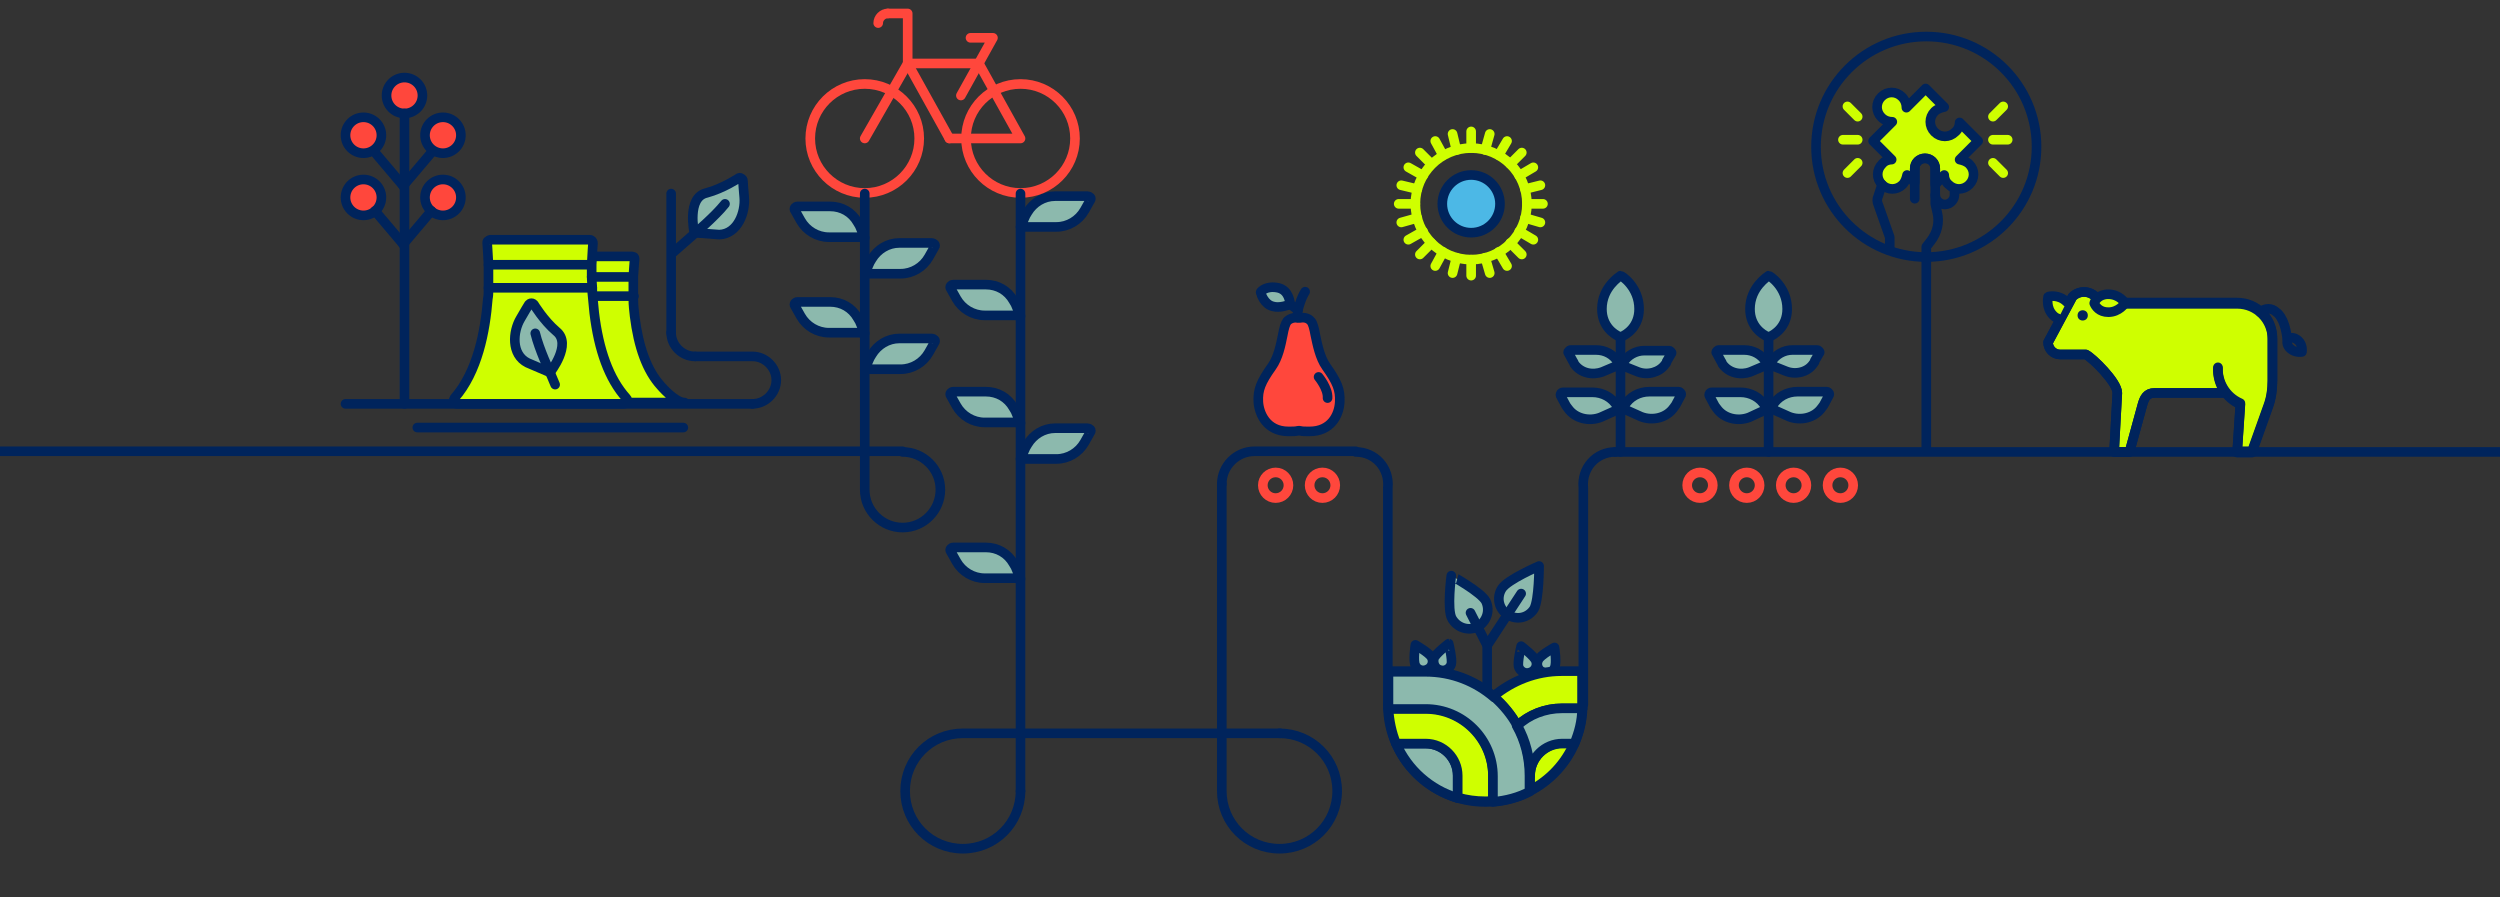 <?xml version="1.0" encoding="utf-8"?>
<!-- Generator: Adobe Illustrator 25.0.1, SVG Export Plug-In . SVG Version: 6.00 Build 0)  -->
<svg version="1.1" xmlns="http://www.w3.org/2000/svg" xmlns:xlink="http://www.w3.org/1999/xlink" x="0px" y="0px" width="390px"
	 height="140px" viewBox="0 0 390 140" enable-background="new 0 0 390 140" xml:space="preserve">
<rect x="0" y="0" width="390" height="140" fill="#333333" stroke="none"/>
<g id="Background_colour">
</g>
<g id="Stripes">
</g>
<g id="Green">
</g>
<g id="Blue">
</g>
<g id="Clear_Blue">
</g>
<g id="Yellow">
</g>
<g id="Yellow_lines">
</g>
<g id="Blue_Lines">
	<g>
		<g>
			<g>
				<g>
					
						<path fill="#8CB9AD" stroke="#00245C" stroke-width="1.5" stroke-linecap="round" stroke-linejoin="round" stroke-miterlimit="10" d="
						M134.9,35.1 M135.7,40.9l0.3-0.5c0.9-1.5,2.5-2.5,4.3-2.5h5.1c0.1,0,0.3,0.1,0.4,0.2c0.1,0.1,0.1,0.3,0,0.4l-0.9,1.6
						c-0.9,1.6-2.6,2.6-4.4,2.6h-4.8h-0.8L135.7,40.9z M134.1,37h-4.8c-1.8,0-3.5-1-4.4-2.6l-0.9-1.6c-0.1-0.1-0.1-0.3,0-0.4
						c0.1-0.1,0.2-0.2,0.4-0.2h5.1c1.8,0,3.4,0.9,4.3,2.5l0.3,0.5l0.8,1.9L134.1,37z"/>
				</g>
			</g>
			<g>
				<g>
					
						<path fill="#8CB9AD" stroke="#00245C" stroke-width="1.5" stroke-linecap="round" stroke-linejoin="round" stroke-miterlimit="10" d="
						M134.9,49.9 M135.7,55.8l0.3-0.5c0.9-1.5,2.5-2.5,4.3-2.5h5.1c0.1,0,0.3,0.1,0.4,0.2c0.1,0.1,0.1,0.3,0,0.4l-0.9,1.6
						c-0.9,1.6-2.6,2.6-4.4,2.6h-4.8h-0.8L135.7,55.8z M134.1,51.9h-4.8c-1.8,0-3.5-1-4.4-2.6l-0.9-1.6c-0.1-0.1-0.1-0.3,0-0.4
						c0.1-0.1,0.2-0.2,0.4-0.2h5.1c1.8,0,3.4,0.9,4.3,2.5l0.3,0.5l0.8,1.9L134.1,51.9z"/>
				</g>
			</g>
			<g>
				<g>
					
						<path fill="#8CB9AD" stroke="#00245C" stroke-width="1.5" stroke-linecap="round" stroke-linejoin="round" stroke-miterlimit="10" d="
						M159.2,47.3 M160,33.6l0.3-0.5c0.9-1.5,2.5-2.5,4.3-2.5h5.1c0.1,0,0.3,0.1,0.4,0.2c0.1,0.1,0.1,0.3,0,0.4l-0.9,1.6
						c-0.9,1.6-2.6,2.6-4.4,2.6H160h-0.8L160,33.6z M158.4,49.2h-4.8c-1.8,0-3.5-1-4.4-2.6l-0.9-1.6c-0.1-0.1-0.1-0.3,0-0.4
						c0.1-0.1,0.2-0.2,0.4-0.2h5.1c1.8,0,3.4,0.9,4.3,2.5l0.3,0.5l0.8,1.9L158.4,49.2z"/>
				</g>
			</g>
			
				<path fill="#8CB9AD" stroke="#00245C" stroke-width="1.5" stroke-linecap="round" stroke-linejoin="round" stroke-miterlimit="10" d="
				M159.2,64 M160,69.8l0.3-0.5c0.9-1.5,2.5-2.5,4.3-2.5h5.1c0.1,0,0.3,0.1,0.4,0.2c0.1,0.1,0.1,0.3,0,0.4l-0.9,1.6
				c-0.9,1.6-2.6,2.6-4.4,2.6H160h-0.8L160,69.8z M158.4,65.9h-4.8c-1.8,0-3.5-1-4.4-2.6l-0.9-1.6c-0.1-0.1-0.1-0.3,0-0.4
				c0.1-0.1,0.2-0.2,0.4-0.2h5.1c1.8,0,3.4,0.9,4.3,2.5l0.3,0.5l0.8,1.9L158.4,65.9z"/>
			
				<path fill="#8CB9AD" stroke="#00245C" stroke-width="1.5" stroke-linecap="round" stroke-linejoin="round" stroke-miterlimit="10" d="
				M158.4,90.2h-4.8c-1.8,0-3.5-1-4.4-2.6l-0.9-1.6c-0.1-0.1-0.1-0.3,0-0.4c0.1-0.1,0.2-0.2,0.4-0.2h5.1c1.8,0,3.4,0.9,4.3,2.5
				l0.3,0.5l0.8,1.9L158.4,90.2z"/>
			
				<path fill="#8CB9AD" stroke="#00245C" stroke-width="1.5" stroke-linecap="round" stroke-linejoin="round" stroke-miterlimit="10" d="
				M112.2,36.6c2.9-0.1,4.1-3.5,3.9-5.8c-0.1-1-0.2-2.6-0.2-2.6c0-0.2-0.1-0.3-0.3-0.4c-0.1-0.1-0.3-0.1-0.4,0c0,0-2.4,1.6-5,2.3
				c-3.1,0.7-1.9,6.2-1.9,6.2L112.2,36.6z"/>
			<g>
				
					<circle fill="#FF473C" stroke="#00245C" stroke-width="1.5" stroke-linecap="round" stroke-linejoin="round" stroke-miterlimit="10" cx="63.1" cy="14.9" r="2.8"/>
				
					<circle fill="#FF473C" stroke="#00245C" stroke-width="1.5" stroke-linecap="round" stroke-linejoin="round" stroke-miterlimit="10" cx="56.7" cy="21.1" r="2.8"/>
				
					<circle fill="#FF473C" stroke="#00245C" stroke-width="1.5" stroke-linecap="round" stroke-linejoin="round" stroke-miterlimit="10" cx="56.7" cy="30.8" r="2.8"/>
				
					<circle fill="#FF473C" stroke="#00245C" stroke-width="1.5" stroke-linecap="round" stroke-linejoin="round" stroke-miterlimit="10" cx="69.1" cy="21.1" r="2.8"/>
				
					<circle fill="#FF473C" stroke="#00245C" stroke-width="1.5" stroke-linecap="round" stroke-linejoin="round" stroke-miterlimit="10" cx="69.1" cy="30.8" r="2.8"/>
			</g>
			
				<path fill="#CFFF00" stroke="#00245C" stroke-width="1.5" stroke-linecap="round" stroke-linejoin="round" stroke-miterlimit="10" d="
				M301.9,28.8l1.4-1.5c0,0.5,0.2,1.1,0.7,1.5c0.9,0.9,2.3,0.9,3.2,0c0.9-0.9,0.9-2.3,0-3.2c-0.4-0.4-1-0.6-1.5-0.7l2.9-2.9
				l-2.9-2.9c0,0.5-0.2,1.1-0.7,1.5c-0.9,0.9-2.3,0.9-3.2,0c-0.9-0.9-0.9-2.3,0-3.2c0.4-0.4,1-0.6,1.5-0.7l-2.9-2.9l-3,3
				c0-0.6-0.2-1.2-0.7-1.7c-0.9-0.9-2.3-0.9-3.2,0c-0.9,0.9-0.9,2.3,0,3.2c0.5,0.5,1.1,0.7,1.7,0.7l-3,3l2.9,2.9
				c-0.5,0-1.1,0.2-1.5,0.7c-0.9,0.9-0.9,2.3,0,3.2c0.9,0.9,2.3,0.9,3.2,0c0.4-0.4,0.6-1,0.7-1.5l1.2,1.2v-2.2
				c0-0.9,0.7-1.6,1.6-1.6l0,0c0.9,0,1.6,0.7,1.6,1.6V28.8z"/>
			
				<path fill="#CFFF00" stroke="#00245C" stroke-width="1.5" stroke-linecap="round" stroke-linejoin="round" stroke-miterlimit="10" d="
				M92.7,40h5.9c0.1,0,0.2,0.1,0.3,0.1c0.1,0.1,0.1,0.2,0.1,0.3c0,0-0.1,1.1-0.2,2.7c0,0.5,0,1,0,1.5c0,0.6,0,1.2,0,1.7
				c0,0.1,0,0.3,0,0.4c0,0.9,0.1,1.7,0.2,2.6l0,0c0.6,4.8,1.9,8.5,4.1,10.9c0,0,2.2,2.6,3.7,2.6h-22"/>
			<g>
				<g>
					
						<path fill="#CFFF00" stroke="#00245C" stroke-width="1.5" stroke-linecap="round" stroke-linejoin="round" stroke-miterlimit="10" d="
						M92.7,48.8c-0.1-1-0.2-2.1-0.3-3.1c0-0.2,0-0.3,0-0.5c0-0.7-0.1-1.4-0.1-2.1c0-0.6,0-1.2,0-1.8c0.1-2,0.2-3.3,0.2-3.3
						c0-0.1,0-0.3-0.1-0.4c-0.1-0.1-0.2-0.2-0.4-0.2H76.5c-0.1,0-0.3,0.1-0.4,0.2C76,37.6,76,37.8,76,37.9c0,0,0.1,1.3,0.2,3.3
						c0,1.3,0,2.7,0,4c0,0.5,0,0.9-0.1,1.4c-0.4,5.1-1.6,11.4-5.2,15.5c-0.1,0.2-0.2,0.4-0.1,0.6c0.1,0.2,0.3,0.3,0.5,0.3h26
						c0.2,0,0.4-0.1,0.5-0.3c0.1-0.2,0.1-0.4-0.1-0.6C95,59.1,93.4,54.6,92.7,48.8L92.7,48.8z"/>
				</g>
			</g>
			<g>
				
					<circle fill="none" stroke="#FF473C" stroke-width="1.5" stroke-linecap="round" stroke-linejoin="round" stroke-miterlimit="10" cx="159.2" cy="21.6" r="8.5"/>
				
					<circle fill="none" stroke="#FF473C" stroke-width="1.5" stroke-linecap="round" stroke-linejoin="round" stroke-miterlimit="10" cx="134.9" cy="21.6" r="8.5"/>
				
					<polyline fill="none" stroke="#FF473C" stroke-width="1.5" stroke-linecap="round" stroke-linejoin="round" stroke-miterlimit="10" points="
					134.9,21.6 141.6,9.9 152.7,9.9 159.2,21.6 148.1,21.6 				"/>
				
					<polyline fill="none" stroke="#FF473C" stroke-width="1.5" stroke-linecap="round" stroke-linejoin="round" stroke-miterlimit="10" points="
					148.1,21.6 141.6,9.9 141.6,2.1 138.5,2.1 				"/>
				
					<polyline fill="none" stroke="#FF473C" stroke-width="1.5" stroke-linecap="round" stroke-linejoin="round" stroke-miterlimit="10" points="
					149.9,14.9 154.9,5.9 151.4,5.9 				"/>
				
					<path fill="none" stroke="#FF473C" stroke-width="1.5" stroke-linecap="round" stroke-linejoin="round" stroke-miterlimit="10" d="
					M137,3.6c0-0.8,0.7-1.5,1.5-1.5"/>
			</g>
			
				<line fill="none" stroke="#00245C" stroke-width="1.5" stroke-linecap="round" stroke-linejoin="round" stroke-miterlimit="10" x1="300.5" y1="70" x2="300.5" y2="40.1"/>
			<g>
				
					<path fill="none" stroke="#CFFF00" stroke-width="1.5" stroke-linecap="round" stroke-linejoin="round" stroke-miterlimit="10" d="
					M229.5,23.1c-4.8,0-8.7,3.9-8.7,8.7s3.9,8.7,8.7,8.7s8.7-3.9,8.7-8.7C238.2,27,234.3,23.1,229.5,23.1z"/>
				<g>
					
						<line fill="none" stroke="#CFFF00" stroke-width="1.5" stroke-linecap="round" stroke-linejoin="round" stroke-miterlimit="10" x1="223.3" y1="25.6" x2="221.5" y2="23.8"/>
					
						<line fill="none" stroke="#CFFF00" stroke-width="1.5" stroke-linecap="round" stroke-linejoin="round" stroke-miterlimit="10" x1="227.2" y1="23.4" x2="226.6" y2="20.9"/>
					
						<line fill="none" stroke="#CFFF00" stroke-width="1.5" stroke-linecap="round" stroke-linejoin="round" stroke-miterlimit="10" x1="231.7" y1="23.4" x2="232.4" y2="20.9"/>
					
						<line fill="none" stroke="#CFFF00" stroke-width="1.5" stroke-linecap="round" stroke-linejoin="round" stroke-miterlimit="10" x1="235.6" y1="25.6" x2="237.4" y2="23.8"/>
					
						<line fill="none" stroke="#CFFF00" stroke-width="1.5" stroke-linecap="round" stroke-linejoin="round" stroke-miterlimit="10" x1="237.9" y1="29.5" x2="240.3" y2="28.9"/>
					
						<line fill="none" stroke="#CFFF00" stroke-width="1.5" stroke-linecap="round" stroke-linejoin="round" stroke-miterlimit="10" x1="221.1" y1="29.5" x2="218.6" y2="28.9"/>
					
						<line fill="none" stroke="#CFFF00" stroke-width="1.5" stroke-linecap="round" stroke-linejoin="round" stroke-miterlimit="10" x1="221.1" y1="34" x2="218.6" y2="34.7"/>
					
						<line fill="none" stroke="#CFFF00" stroke-width="1.5" stroke-linecap="round" stroke-linejoin="round" stroke-miterlimit="10" x1="223.3" y1="37.9" x2="221.5" y2="39.7"/>
					
						<line fill="none" stroke="#CFFF00" stroke-width="1.5" stroke-linecap="round" stroke-linejoin="round" stroke-miterlimit="10" x1="227.2" y1="40.2" x2="226.6" y2="42.6"/>
					
						<line fill="none" stroke="#CFFF00" stroke-width="1.5" stroke-linecap="round" stroke-linejoin="round" stroke-miterlimit="10" x1="231.7" y1="40.2" x2="232.4" y2="42.6"/>
					
						<line fill="none" stroke="#CFFF00" stroke-width="1.5" stroke-linecap="round" stroke-linejoin="round" stroke-miterlimit="10" x1="235.6" y1="37.9" x2="237.4" y2="39.7"/>
					
						<line fill="none" stroke="#CFFF00" stroke-width="1.5" stroke-linecap="round" stroke-linejoin="round" stroke-miterlimit="10" x1="237.9" y1="34" x2="240.3" y2="34.7"/>
				</g>
				<g>
					
						<line fill="none" stroke="#CFFF00" stroke-width="1.5" stroke-linecap="round" stroke-linejoin="round" stroke-miterlimit="10" x1="229.5" y1="23.1" x2="229.5" y2="20.5"/>
					
						<line fill="none" stroke="#CFFF00" stroke-width="1.5" stroke-linecap="round" stroke-linejoin="round" stroke-miterlimit="10" x1="233.8" y1="24.2" x2="235.1" y2="22"/>
					
						<line fill="none" stroke="#CFFF00" stroke-width="1.5" stroke-linecap="round" stroke-linejoin="round" stroke-miterlimit="10" x1="237" y1="27.4" x2="239.2" y2="26.1"/>
					
						<line fill="none" stroke="#CFFF00" stroke-width="1.5" stroke-linecap="round" stroke-linejoin="round" stroke-miterlimit="10" x1="238.2" y1="31.8" x2="240.7" y2="31.8"/>
					
						<line fill="none" stroke="#CFFF00" stroke-width="1.5" stroke-linecap="round" stroke-linejoin="round" stroke-miterlimit="10" x1="237" y1="36.1" x2="239.2" y2="37.4"/>
					
						<line fill="none" stroke="#CFFF00" stroke-width="1.5" stroke-linecap="round" stroke-linejoin="round" stroke-miterlimit="10" x1="225.1" y1="24.2" x2="223.9" y2="22"/>
					
						<line fill="none" stroke="#CFFF00" stroke-width="1.5" stroke-linecap="round" stroke-linejoin="round" stroke-miterlimit="10" x1="222" y1="27.4" x2="219.7" y2="26.1"/>
					
						<line fill="none" stroke="#CFFF00" stroke-width="1.5" stroke-linecap="round" stroke-linejoin="round" stroke-miterlimit="10" x1="218.2" y1="31.8" x2="220.8" y2="31.8"/>
					
						<line fill="none" stroke="#CFFF00" stroke-width="1.5" stroke-linecap="round" stroke-linejoin="round" stroke-miterlimit="10" x1="222" y1="36.1" x2="219.7" y2="37.4"/>
					
						<line fill="none" stroke="#CFFF00" stroke-width="1.5" stroke-linecap="round" stroke-linejoin="round" stroke-miterlimit="10" x1="225.1" y1="39.3" x2="223.9" y2="41.5"/>
					
						<line fill="none" stroke="#CFFF00" stroke-width="1.5" stroke-linecap="round" stroke-linejoin="round" stroke-miterlimit="10" x1="229.5" y1="40.5" x2="229.5" y2="43"/>
					
						<line fill="none" stroke="#CFFF00" stroke-width="1.5" stroke-linecap="round" stroke-linejoin="round" stroke-miterlimit="10" x1="233.8" y1="39.3" x2="235.1" y2="41.5"/>
				</g>
			</g>
			
				<circle fill="#4CB8E6" stroke="#00245C" stroke-width="1.5" stroke-linecap="round" stroke-linejoin="round" stroke-miterlimit="10" cx="229.5" cy="31.8" r="4.5"/>
			
				<circle fill="none" stroke="#00245C" stroke-width="1.5" stroke-linecap="round" stroke-linejoin="round" stroke-miterlimit="10" cx="300.5" cy="22.9" r="17.2"/>
			
				<path fill="none" stroke="#00245C" stroke-width="1.5" stroke-linecap="round" stroke-linejoin="round" stroke-miterlimit="10" d="
				M199.7,114.4h-49.5c-5,0-9,4-9,9s4,9,9,9s9-4,9-9"/>
			
				<path fill="none" stroke="#00245C" stroke-width="1.5" stroke-linecap="round" stroke-linejoin="round" stroke-miterlimit="10" d="
				M190.6,75.5l0,47.9c0,5,4,9,9,9c5,0,9-4,9-9c0-5-4-9-9-9"/>
			
				<line fill="none" stroke="#00245C" stroke-width="1.5" stroke-linecap="round" stroke-linejoin="round" stroke-miterlimit="10" x1="159.2" y1="30.2" x2="159.2" y2="123.4"/>
			
				<path fill="none" stroke="#00245C" stroke-width="1.5" stroke-linecap="round" stroke-linejoin="round" stroke-miterlimit="10" d="
				M134.9,30.2v46.2c0,3.3,2.7,5.9,5.9,5.9c3.3,0,5.9-2.7,5.9-5.9c0-3.3-2.7-5.9-5.9-5.9"/>
			
				<line fill="none" stroke="#00245C" stroke-width="1.5" stroke-linecap="round" stroke-linejoin="round" stroke-miterlimit="10" x1="0" y1="70.4" x2="140.8" y2="70.4"/>
			
				<line fill="none" stroke="#00245C" stroke-width="1.5" stroke-linecap="round" stroke-linejoin="round" stroke-miterlimit="10" x1="53.9" y1="63" x2="117.4" y2="63"/>
			
				<path fill="none" stroke="#00245C" stroke-width="1.5" stroke-linecap="round" stroke-linejoin="round" stroke-miterlimit="10" d="
				M108.4,55.6c-2,0-3.7-1.7-3.7-3.7"/>
			
				<path fill="none" stroke="#00245C" stroke-width="1.5" stroke-linecap="round" stroke-linejoin="round" stroke-miterlimit="10" d="
				M117.4,63c2,0,3.7-1.7,3.7-3.7s-1.7-3.7-3.7-3.7h-8.9"/>
			
				<line fill="none" stroke="#00245C" stroke-width="1.5" stroke-linecap="round" stroke-linejoin="round" stroke-miterlimit="10" x1="104.7" y1="30.2" x2="104.7" y2="51.9"/>
			
				<line fill="none" stroke="#00245C" stroke-width="1.5" stroke-linecap="round" stroke-linejoin="round" stroke-miterlimit="10" x1="92.4" y1="44.9" x2="76.2" y2="44.9"/>
			
				<line fill="none" stroke="#00245C" stroke-width="1.5" stroke-linecap="round" stroke-linejoin="round" stroke-miterlimit="10" x1="91.8" y1="41.3" x2="76.2" y2="41.3"/>
			
				<line fill="none" stroke="#00245C" stroke-width="1.5" stroke-linecap="round" stroke-linejoin="round" stroke-miterlimit="10" x1="98.9" y1="46.2" x2="93.1" y2="46.2"/>
			
				<line fill="none" stroke="#00245C" stroke-width="1.5" stroke-linecap="round" stroke-linejoin="round" stroke-miterlimit="10" x1="98.4" y1="43.2" x2="92.3" y2="43.2"/>
			
				<line fill="none" stroke="#00245C" stroke-width="1.5" stroke-linecap="round" stroke-linejoin="round" stroke-miterlimit="10" x1="58.5" y1="32.9" x2="62.9" y2="38.1"/>
			
				<line fill="none" stroke="#00245C" stroke-width="1.5" stroke-linecap="round" stroke-linejoin="round" stroke-miterlimit="10" x1="58.5" y1="23.8" x2="62.9" y2="29"/>
			
				<line fill="none" stroke="#00245C" stroke-width="1.5" stroke-linecap="round" stroke-linejoin="round" stroke-miterlimit="10" x1="67.3" y1="32.9" x2="62.9" y2="38.1"/>
			
				<line fill="none" stroke="#00245C" stroke-width="1.5" stroke-linecap="round" stroke-linejoin="round" stroke-miterlimit="10" x1="67.3" y1="23.8" x2="62.9" y2="29"/>
			
				<line fill="none" stroke="#00245C" stroke-width="1.5" stroke-linecap="round" stroke-linejoin="round" stroke-miterlimit="10" x1="63.1" y1="17.7" x2="63.1" y2="63"/>
			
				<path fill="none" stroke="#00245C" stroke-width="1.5" stroke-linecap="round" stroke-linejoin="round" stroke-miterlimit="10" d="
				M113.1,31.8c-1.6,2-4.7,4.6-4.7,4.6l-3.3,2.9"/>
			
				<line fill="none" stroke="#00245C" stroke-width="1.5" stroke-linecap="round" stroke-linejoin="round" stroke-miterlimit="10" x1="65.1" y1="66.7" x2="106.6" y2="66.7"/>
			
				<path fill="none" stroke="#00245C" stroke-width="1.5" stroke-linecap="round" stroke-linejoin="round" stroke-miterlimit="10" d="
				M298.7,31v-4.7c0-0.9,0.7-1.6,1.6-1.6l0,0c0.9,0,1.6,0.7,1.6,1.6v5.5l0.3,1.3c0.4,1.6,0,3.2-1,4.5l-0.7,0.9v1.4"/>
			
				<path fill="none" stroke="#00245C" stroke-width="1.5" stroke-linecap="round" stroke-linejoin="round" stroke-miterlimit="10" d="
				M294.8,38.9V37l-1.8-5.1c-0.2-0.4-0.2-0.9,0-1.3l0.6-1.8"/>
			
				<path fill="none" stroke="#00245C" stroke-width="1.5" stroke-linecap="round" stroke-linejoin="round" stroke-miterlimit="10" d="
				M301.9,30.4c0,0.8,0.7,1.5,1.5,1.5s1.5-0.7,1.5-1.5v-0.9"/>
			<g>
				
					<line fill="none" stroke="#CFFF00" stroke-width="1.5" stroke-linecap="round" stroke-linejoin="round" stroke-miterlimit="10" x1="310.9" y1="18.2" x2="312.5" y2="16.6"/>
				
					<line fill="none" stroke="#CFFF00" stroke-width="1.5" stroke-linecap="round" stroke-linejoin="round" stroke-miterlimit="10" x1="312.5" y1="27" x2="310.9" y2="25.4"/>
				
					<line fill="none" stroke="#CFFF00" stroke-width="1.5" stroke-linecap="round" stroke-linejoin="round" stroke-miterlimit="10" x1="310.9" y1="21.8" x2="313.2" y2="21.8"/>
			</g>
			<g>
				
					<line fill="none" stroke="#CFFF00" stroke-width="1.5" stroke-linecap="round" stroke-linejoin="round" stroke-miterlimit="10" x1="289.8" y1="25.4" x2="288.2" y2="27"/>
				
					<line fill="none" stroke="#CFFF00" stroke-width="1.5" stroke-linecap="round" stroke-linejoin="round" stroke-miterlimit="10" x1="288.2" y1="16.6" x2="289.8" y2="18.2"/>
				
					<line fill="none" stroke="#CFFF00" stroke-width="1.5" stroke-linecap="round" stroke-linejoin="round" stroke-miterlimit="10" x1="289.8" y1="21.8" x2="287.5" y2="21.8"/>
			</g>
			<g>
				
					<path fill="#8CB9AD" stroke="#00245C" stroke-width="1.5" stroke-linecap="round" stroke-linejoin="round" stroke-miterlimit="10" d="
					M239.3,95c-0.9,1.4-2.7,1.8-4.1,0.9s-1.8-2.7-0.9-4.1c0.9-1.4,5.8-3.5,5.8-3.5S240.1,93.6,239.3,95z"/>
				
					<path fill="#8CB9AD" stroke="#00245C" stroke-width="1.5" stroke-linecap="round" stroke-linejoin="round" stroke-miterlimit="10" d="
					M231.8,93.8c0.7,1.5,0.1,3.2-1.3,4c-1.5,0.7-3.2,0.1-4-1.3s-0.1-6.7-0.1-6.7S231.1,92.4,231.8,93.8z"/>
				
					<path fill="#8CB9AD" stroke="#00245C" stroke-width="1.5" stroke-linecap="round" stroke-linejoin="round" stroke-miterlimit="10" d="
					M223.3,102.5c0.4,0.7,0.1,1.6-0.6,1.9c-0.7,0.4-1.6,0.1-1.9-0.6c-0.4-0.7,0-3.2,0-3.2S222.9,101.8,223.3,102.5z"/>
				
					<path fill="#8CB9AD" stroke="#00245C" stroke-width="1.5" stroke-linecap="round" stroke-linejoin="round" stroke-miterlimit="10" d="
					M226.4,103.6c-0.2,0.7-1,1.2-1.8,0.9c-0.7-0.2-1.1-1-0.9-1.8c0.2-0.7,2.3-2.3,2.3-2.3S226.6,102.9,226.4,103.6z"/>
				
					<path fill="#8CB9AD" stroke="#00245C" stroke-width="1.5" stroke-linecap="round" stroke-linejoin="round" stroke-miterlimit="10" d="
					M240,102.9c-0.4,0.7-0.1,1.6,0.6,1.9c0.7,0.4,1.6,0.1,1.9-0.6c0.4-0.7,0-3.2,0-3.2S240.3,102.2,240,102.9z"/>
				
					<path fill="#8CB9AD" stroke="#00245C" stroke-width="1.5" stroke-linecap="round" stroke-linejoin="round" stroke-miterlimit="10" d="
					M236.9,104c0.2,0.7,1,1.2,1.8,0.9c0.7-0.2,1.2-1,0.9-1.8c-0.2-0.7-2.3-2.3-2.3-2.3S236.7,103.3,236.9,104z"/>
				<g>
					
						<path fill="#8CB9AD" stroke="#00245C" stroke-width="1.5" stroke-linecap="round" stroke-linejoin="round" stroke-miterlimit="10" d="
						M275.7,63.8l-0.3-0.4c-0.8-1.4-2.3-2.2-3.9-2.2H267c-0.1,0-0.3,0.1-0.3,0.2c-0.1,0.1-0.1,0.3,0,0.4l0.8,1.5
						c0.1,0.1,0.2,0.3,0.3,0.4c1.1,1.6,3.3,2.1,5.1,1.4L275.7,63.8z"/>
					
						<path fill="#8CB9AD" stroke="#00245C" stroke-width="1.5" stroke-linecap="round" stroke-linejoin="round" stroke-miterlimit="10" d="
						M275.7,56.9l-0.2-0.4c-0.7-1.2-2-1.9-3.4-1.9h-4c-0.1,0-0.2,0.1-0.3,0.2c-0.1,0.1-0.1,0.2,0,0.3l0.7,1.3
						c0.1,0.1,0.1,0.2,0.2,0.4c1,1.4,2.8,1.8,4.4,1.2L275.7,56.9z"/>
					
						<path fill="#8CB9AD" stroke="#00245C" stroke-width="1.5" stroke-linecap="round" stroke-linejoin="round" stroke-miterlimit="10" d="
						M279.1,65c1.8,0.7,4,0.2,5.1-1.4c0.1-0.1,0.2-0.3,0.3-0.4l0.8-1.5c0.1-0.1,0.1-0.3,0-0.4c-0.1-0.1-0.2-0.2-0.3-0.2h-4.6
						c-1.6,0-3.1,0.8-3.9,2.2l-0.3,0.4L279.1,65z"/>
					
						<path fill="#8CB9AD" stroke="#00245C" stroke-width="1.5" stroke-linecap="round" stroke-linejoin="round" stroke-miterlimit="10" d="
						M278.6,57.9c1.5,0.6,3.4,0.2,4.3-1.2c0.1-0.1,0.2-0.2,0.2-0.4l0.7-1.2c0.1-0.1,0.1-0.2,0-0.3c-0.1-0.1-0.2-0.2-0.3-0.2h-3.9
						c-1.3,0-2.6,0.7-3.3,1.9l-0.2,0.4L278.6,57.9z"/>
					
						<path fill="#8CB9AD" stroke="#00245C" stroke-width="1.5" stroke-linecap="round" stroke-linejoin="round" stroke-miterlimit="10" d="
						M276.1,52.5c0.7-0.3,2.7-1.5,2.7-4.3c0-3.4-2.7-5.2-2.9-5.2c-0.1,0.1-2.9,1.8-2.9,5.2c0,2.8,2,4,2.7,4.3c0,0,0.1,0,0.2,0
						S276.1,52.5,276.1,52.5z"/>
					
						<path fill="#8CB9AD" stroke="#00245C" stroke-width="1.5" stroke-linecap="round" stroke-linejoin="round" stroke-miterlimit="10" d="
						M252.6,63.8l-0.3-0.4c-0.8-1.4-2.3-2.2-3.9-2.2h-4.6c-0.1,0-0.3,0.1-0.3,0.2c-0.1,0.1-0.1,0.3,0,0.4l0.8,1.5
						c0.1,0.1,0.2,0.3,0.3,0.4c1.1,1.6,3.3,2.1,5.1,1.4L252.6,63.8z"/>
					
						<path fill="#8CB9AD" stroke="#00245C" stroke-width="1.5" stroke-linecap="round" stroke-linejoin="round" stroke-miterlimit="10" d="
						M252.6,56.9l-0.2-0.4c-0.7-1.2-2-1.9-3.4-1.9h-4c-0.1,0-0.2,0.1-0.3,0.2c-0.1,0.1-0.1,0.2,0,0.3l0.7,1.3
						c0.1,0.1,0.1,0.2,0.2,0.4c1,1.4,2.8,1.8,4.4,1.2L252.6,56.9z"/>
					
						<path fill="#8CB9AD" stroke="#00245C" stroke-width="1.5" stroke-linecap="round" stroke-linejoin="round" stroke-miterlimit="10" d="
						M256,65c1.8,0.7,4,0.2,5.1-1.4c0.1-0.1,0.2-0.3,0.3-0.4l0.8-1.5c0.1-0.1,0.1-0.3,0-0.4c-0.1-0.1-0.2-0.2-0.3-0.2h-4.6
						c-1.6,0-3.1,0.8-3.9,2.2l-0.3,0.4L256,65z"/>
					
						<path fill="#8CB9AD" stroke="#00245C" stroke-width="1.5" stroke-linecap="round" stroke-linejoin="round" stroke-miterlimit="10" d="
						M259.8,56.8c0.1-0.1,0.2-0.2,0.2-0.4l0.7-1.2c0.1-0.1,0.1-0.2,0-0.3c-0.1-0.1-0.2-0.2-0.3-0.2h-3.9c-1.3,0-2.6,0.7-3.3,1.9
						l-0.2,0.4l2.5,1C257,58.6,258.9,58.1,259.8,56.8"/>
					
						<path fill="#8CB9AD" stroke="#00245C" stroke-width="1.5" stroke-linecap="round" stroke-linejoin="round" stroke-miterlimit="10" d="
						M253,52.5c0.7-0.3,2.7-1.5,2.7-4.3c0-3.4-2.7-5.2-2.9-5.2c-0.1,0.1-2.9,1.8-2.9,5.2c0,2.8,2,4,2.7,4.3c0,0,0.1,0,0.2,0
						S253,52.5,253,52.5z"/>
				</g>
				
					<path fill="#8CB9AD" stroke="#00245C" stroke-width="1.5" stroke-linecap="round" stroke-linejoin="round" stroke-miterlimit="10" d="
					M201.3,47.5c-0.1-0.4-0.2-2.2-1.9-2.6c-1.9-0.4-2.7,0.6-2.7,0.6c0,0.1-0.1,0.1,0,0.2c0,0.1,0.5,1.8,1.9,2.1
					C199.6,48.1,200.9,47.6,201.3,47.5l1.1,0.8"/>
				
					<path fill="#FF473C" stroke="#00245C" stroke-width="1.5" stroke-linecap="round" stroke-linejoin="round" stroke-miterlimit="10" d="
					M202.4,49.6c-0.4-0.1-1.1,0-1.6,0.5c-0.3,0.4-0.5,1.1-0.7,2.2c-0.3,1.5-0.7,3.5-1.7,4.9c-1.7,2.4-2.2,3.6-2.1,5.5
					c0.1,1.7,1.2,4.6,4.7,4.6h0.1c0.6,0,1,0,1.4-0.1c0.1,0,0.2,0,0.3,0c0.3,0.1,0.8,0.1,1.3,0.1h0.2c3.3,0,4.6-2.5,4.7-4.6
					c0.1-1.9-0.4-3.1-2.1-5.5c-1-1.4-1.4-3.5-1.7-4.9c-0.2-1.1-0.4-1.9-0.7-2.2c-0.5-0.6-1.3-0.6-1.7-0.5L202.4,49.6z"/>
				
					<path fill="#CFFF00" stroke="#00245C" stroke-width="1.5" stroke-linecap="round" stroke-linejoin="round" stroke-miterlimit="10" d="
					M347.2,61.3h-11.1c-1.2,0-1.6,0.8-1.9,1.9l-2,7.3l-2.4,0l0.5-9.2c0-1.7-3.9-5.5-4.9-6h-4c-1.1,0-1.9-0.9-1.9-1.9l3.8-7.1
					c1-1,2.6-1,3.6,0l4.8,1.1H349c3.1,0,5.5,2.5,5.5,5.5v6.6c0,1.4-0.2,2.8-0.7,4.1l-2.5,7l-2.3,0l0.5-7.5c-2.3-1-3.6-3.3-3.5-5.6"
					/>
				<g>
					
						<circle fill="none" stroke="#FF473C" stroke-width="1.5" stroke-linecap="round" stroke-linejoin="round" stroke-miterlimit="10" cx="265.2" cy="75.7" r="2"/>
					
						<circle fill="none" stroke="#FF473C" stroke-width="1.5" stroke-linecap="round" stroke-linejoin="round" stroke-miterlimit="10" cx="272.5" cy="75.7" r="2"/>
					
						<circle fill="none" stroke="#FF473C" stroke-width="1.5" stroke-linecap="round" stroke-linejoin="round" stroke-miterlimit="10" cx="279.8" cy="75.7" r="2"/>
					
						<circle fill="none" stroke="#FF473C" stroke-width="1.5" stroke-linecap="round" stroke-linejoin="round" stroke-miterlimit="10" cx="287.1" cy="75.7" r="2"/>
					
						<circle fill="none" stroke="#FF473C" stroke-width="1.5" stroke-linecap="round" stroke-linejoin="round" stroke-miterlimit="10" cx="199" cy="75.7" r="2"/>
					
						<circle fill="none" stroke="#FF473C" stroke-width="1.5" stroke-linecap="round" stroke-linejoin="round" stroke-miterlimit="10" cx="206.3" cy="75.7" r="2"/>
				</g>
				
					<path fill="none" stroke="#00245C" stroke-width="1.5" stroke-linecap="round" stroke-linejoin="round" stroke-miterlimit="10" d="
					M190.6,75.5c0-2.8,2.3-5.1,5.1-5.1h15.8"/>
				<circle fill="#00245C" cx="324.9" cy="49.2" r="0.8"/>
				
					<path fill="none" stroke="#00245C" stroke-width="1.5" stroke-linecap="round" stroke-linejoin="round" stroke-miterlimit="10" d="
					M246.9,109.9c0,8.4-6.8,15.2-15.2,15.2s-15.2-6.8-15.2-15.2"/>
				
					<path fill="none" stroke="#00245C" stroke-width="1.5" stroke-linecap="round" stroke-linejoin="round" stroke-miterlimit="10" d="
					M211.5,70.5c3,0,5.3,2.5,5,5.6v33.8"/>
				
					<path fill="none" stroke="#00245C" stroke-width="1.5" stroke-linecap="round" stroke-linejoin="round" stroke-miterlimit="10" d="
					M252,70.5c-3,0-5.3,2.5-5,5.6v33.8"/>
				
					<path fill="none" stroke="#00245C" stroke-width="1.5" stroke-linecap="round" stroke-linejoin="round" stroke-miterlimit="10" d="
					M205.7,58.8c0,0,1.5,1.8,1.4,3.3"/>
				
					<path fill="#CFFF00" stroke="#00245C" stroke-width="1.5" stroke-linecap="round" stroke-linejoin="round" stroke-miterlimit="10" d="
					M202.5,48.3c-0.1,0.6-0.1,0.9-0.1,1.2"/>
				
					<path fill="#CFFF00" stroke="#00245C" stroke-width="1.5" stroke-linecap="round" stroke-linejoin="round" stroke-miterlimit="10" d="
					M202.5,48.3c0,0,0.4-1.7,1.1-2.8"/>
				
					<line fill="none" stroke="#00245C" stroke-width="1.5" stroke-linecap="round" stroke-linejoin="round" stroke-miterlimit="10" x1="252" y1="70.5" x2="390" y2="70.5"/>
				
					<line fill="none" stroke="#00245C" stroke-width="1.5" stroke-linecap="round" stroke-linejoin="round" stroke-miterlimit="10" x1="275.9" y1="52.6" x2="275.9" y2="70.5"/>
				
					<line fill="none" stroke="#00245C" stroke-width="1.5" stroke-linecap="round" stroke-linejoin="round" stroke-miterlimit="10" x1="252.8" y1="52.6" x2="252.8" y2="70.5"/>
				<g>
					
						<path fill="none" stroke="#00245C" stroke-width="1.5" stroke-linecap="round" stroke-linejoin="round" stroke-miterlimit="10" d="
						M227.4,124.5V121c0-2.8-2.3-5-5-5h-4.6"/>
					
						<path fill="none" stroke="#00245C" stroke-width="1.5" stroke-linecap="round" stroke-linejoin="round" stroke-miterlimit="10" d="
						M232.9,125v-4c0-5.8-4.7-10.5-10.5-10.5h-5.8"/>
					
						<path fill="none" stroke="#00245C" stroke-width="1.5" stroke-linecap="round" stroke-linejoin="round" stroke-miterlimit="10" d="
						M238.7,123.4V121c0-9-7.3-16.3-16.3-16.3h-5.8"/>
				</g>
				<g>
					
						<path fill="none" stroke="#00245C" stroke-width="1.5" stroke-linecap="round" stroke-linejoin="round" stroke-miterlimit="10" d="
						M245.6,116h-1.9c-2.8,0-5,2.3-5,5"/>
					
						<path fill="none" stroke="#00245C" stroke-width="1.5" stroke-linecap="round" stroke-linejoin="round" stroke-miterlimit="10" d="
						M246.9,110.5h-3.2c-2.7,0-5.2,1-7,2.7"/>
					
						<path fill="none" stroke="#00245C" stroke-width="1.5" stroke-linecap="round" stroke-linejoin="round" stroke-miterlimit="10" d="
						M246.9,104.8h-3.2c-4,0-7.7,1.5-10.6,3.9"/>
				</g>
				
					<line fill="none" stroke="#00245C" stroke-width="1.5" stroke-linecap="round" stroke-linejoin="round" stroke-miterlimit="10" x1="237.3" y1="92.6" x2="232" y2="100.7"/>
				
					<polyline fill="none" stroke="#00245C" stroke-width="1.5" stroke-linecap="round" stroke-linejoin="round" stroke-miterlimit="10" points="
					229.4,95.6 232,100.7 232,107.5 				"/>
				
					<path fill="none" stroke="#00245C" stroke-width="1.5" stroke-linecap="round" stroke-linejoin="round" stroke-miterlimit="10" d="
					M346,57.3c-0.1,2.3,1.2,4.6,3.5,5.6l-0.5,7.5l2.3,0l2.5-7c0.5-1.3,0.7-2.7,0.7-4.1v-6.6c0-3.1-2.5-5.5-5.5-5.5h-17.5"/>
				
					<path fill="none" stroke="#00245C" stroke-width="1.5" stroke-linecap="round" stroke-linejoin="round" stroke-miterlimit="10" d="
					M347.2,61.3h-11.1c-1.2,0-1.6,0.8-1.9,1.9l-2,7.3l-2.4,0l0.5-9.2c0-1.7-3.9-5.5-4.9-6h-4c-1.1,0-1.9-0.9-1.9-1.9l3.8-7.1
					c1-1,2.6-1,3.6,0"/>
				
					<path fill="#CFFF00" stroke="#00245C" stroke-width="1.5" stroke-linecap="round" stroke-linejoin="round" stroke-miterlimit="10" d="
					M322.4,47.1c-1.2-1.2-2.8-0.9-2.9-0.8c0,0.1-0.4,1.7,0.8,2.9c0.3,0.3,0.5,0.4,0.8,0.5"/>
				
					<path fill="#CFFF00" stroke="#00245C" stroke-width="1.5" stroke-linecap="round" stroke-linejoin="round" stroke-miterlimit="10" d="
					M326.7,47.3C326.7,47.4,326.7,47.4,326.7,47.3c0.2,0.5,0.8,1.4,2.2,1.4c1.7,0,2.6-1.4,2.6-1.4c0-0.1-0.9-1.4-2.6-1.4
					C327.4,45.9,326.8,46.9,326.7,47.3C326.7,47.2,326.7,47.3,326.7,47.3z"/>
				
					<path fill="none" stroke="#00245C" stroke-width="1.5" stroke-linecap="round" stroke-linejoin="round" stroke-miterlimit="10" d="
					M356.9,52.8C356.9,52.8,356.8,52.8,356.9,52.8c-0.1,0.3-0.3,1,0.4,1.6c0.8,0.7,1.8,0.5,1.8,0.5c0,0,0.2-1.1-0.6-1.8
					C357.8,52.5,357.2,52.7,356.9,52.8C356.9,52.8,356.9,52.8,356.9,52.8z"/>
				
					<path fill="none" stroke="#00245C" stroke-width="1.5" stroke-linecap="round" stroke-linejoin="round" stroke-miterlimit="10" d="
					M352.6,48.7c0.7-0.7,1.8-0.7,2.5,0c0,0,1.3,0.7,1.7,4.1"/>
				<g>
					
						<path fill="#8CB9AD" stroke="#00245C" stroke-width="1.5" stroke-linecap="round" stroke-linejoin="round" stroke-miterlimit="10" d="
						M222.4,116h-4.6c1.8,4.1,5.3,7.2,9.6,8.5V121C227.4,118.3,225.2,116,222.4,116z"/>
					
						<path fill="#CFFF00" stroke="#00245C" stroke-width="1.5" stroke-linecap="round" stroke-linejoin="round" stroke-miterlimit="10" d="
						M236.7,113.2L236.7,113.2c1.9-1.7,4.3-2.7,7-2.7h3.1c0-0.2,0-0.4,0-0.6l0-5.2h-3.2c-4,0-7.7,1.5-10.6,3.9l-0.1,0.1
						C234.5,110,235.7,111.5,236.7,113.2z"/>
					
						<path fill="#CFFF00" stroke="#00245C" stroke-width="1.5" stroke-linecap="round" stroke-linejoin="round" stroke-miterlimit="10" d="
						M222.4,110.5h-5.8c0.1,1.9,0.5,3.8,1.2,5.5h4.6c2.8,0,5,2.3,5,5v3.4c1.4,0.4,2.8,0.6,4.3,0.6c0.4,0,0.8,0,1.2-0.1v-4
						C232.9,115.2,228.2,110.5,222.4,110.5z"/>
					
						<path fill="#CFFF00" stroke="#00245C" stroke-width="1.5" stroke-linecap="round" stroke-linejoin="round" stroke-miterlimit="10" d="
						M238.7,121v2.3c3.1-1.6,5.5-4.2,6.9-7.4h-1.9C240.9,116,238.7,118.3,238.7,121z"/>
					
						<path fill="#8CB9AD" stroke="#00245C" stroke-width="1.5" stroke-linecap="round" stroke-linejoin="round" stroke-miterlimit="10" d="
						M233.1,108.8c-2.9-2.5-6.6-4-10.7-4h-5.8l0,5.2c0,0.2,0,0.4,0,0.6h5.8c5.8,0,10.5,4.7,10.5,10.5v4c2.1-0.2,4-0.7,5.7-1.6V121
						c0-2.8-0.7-5.5-2-7.8"/>
					
						<path fill="none" stroke="#00245C" stroke-width="1.5" stroke-linecap="round" stroke-linejoin="round" stroke-miterlimit="10" d="
						M236.7,113.2c-0.9-1.7-2.2-3.2-3.6-4.5"/>
					
						<path fill="#8CB9AD" stroke="#00245C" stroke-width="1.5" stroke-linecap="round" stroke-linejoin="round" stroke-miterlimit="10" d="
						M243.7,110.5c-2.7,0-5.2,1-7,2.7l0,0c1.3,2.3,2,5,2,7.8c0-2.8,2.3-5,5-5h1.9c0.7-1.7,1.2-3.5,1.2-5.5H243.7z"/>
				</g>
			</g>
			
				<path fill="#8CB9AD" stroke="#00245C" stroke-width="1.5" stroke-linecap="round" stroke-linejoin="round" stroke-miterlimit="10" d="
				M85.8,58.1c0,0,3.5-4.4,1-6.4c-2-1.7-3.5-4.2-3.5-4.2c-0.1-0.1-0.2-0.2-0.4-0.2c-0.2,0-0.3,0.1-0.4,0.2c0,0-0.8,1.3-1.3,2.2
				c-1.2,2-1.5,5.6,1.1,6.9L85.8,58.1z"/>
			
				<path fill="none" stroke="#00245C" stroke-width="1.5" stroke-linecap="round" stroke-linejoin="round" stroke-miterlimit="10" d="
				M83.5,52c0.6,2.5,2.3,6.1,2.3,6.1l0.8,1.9"/>
		</g>
		<rect fill="none" width="390" height="140"/>
	</g>
</g>
</svg>
